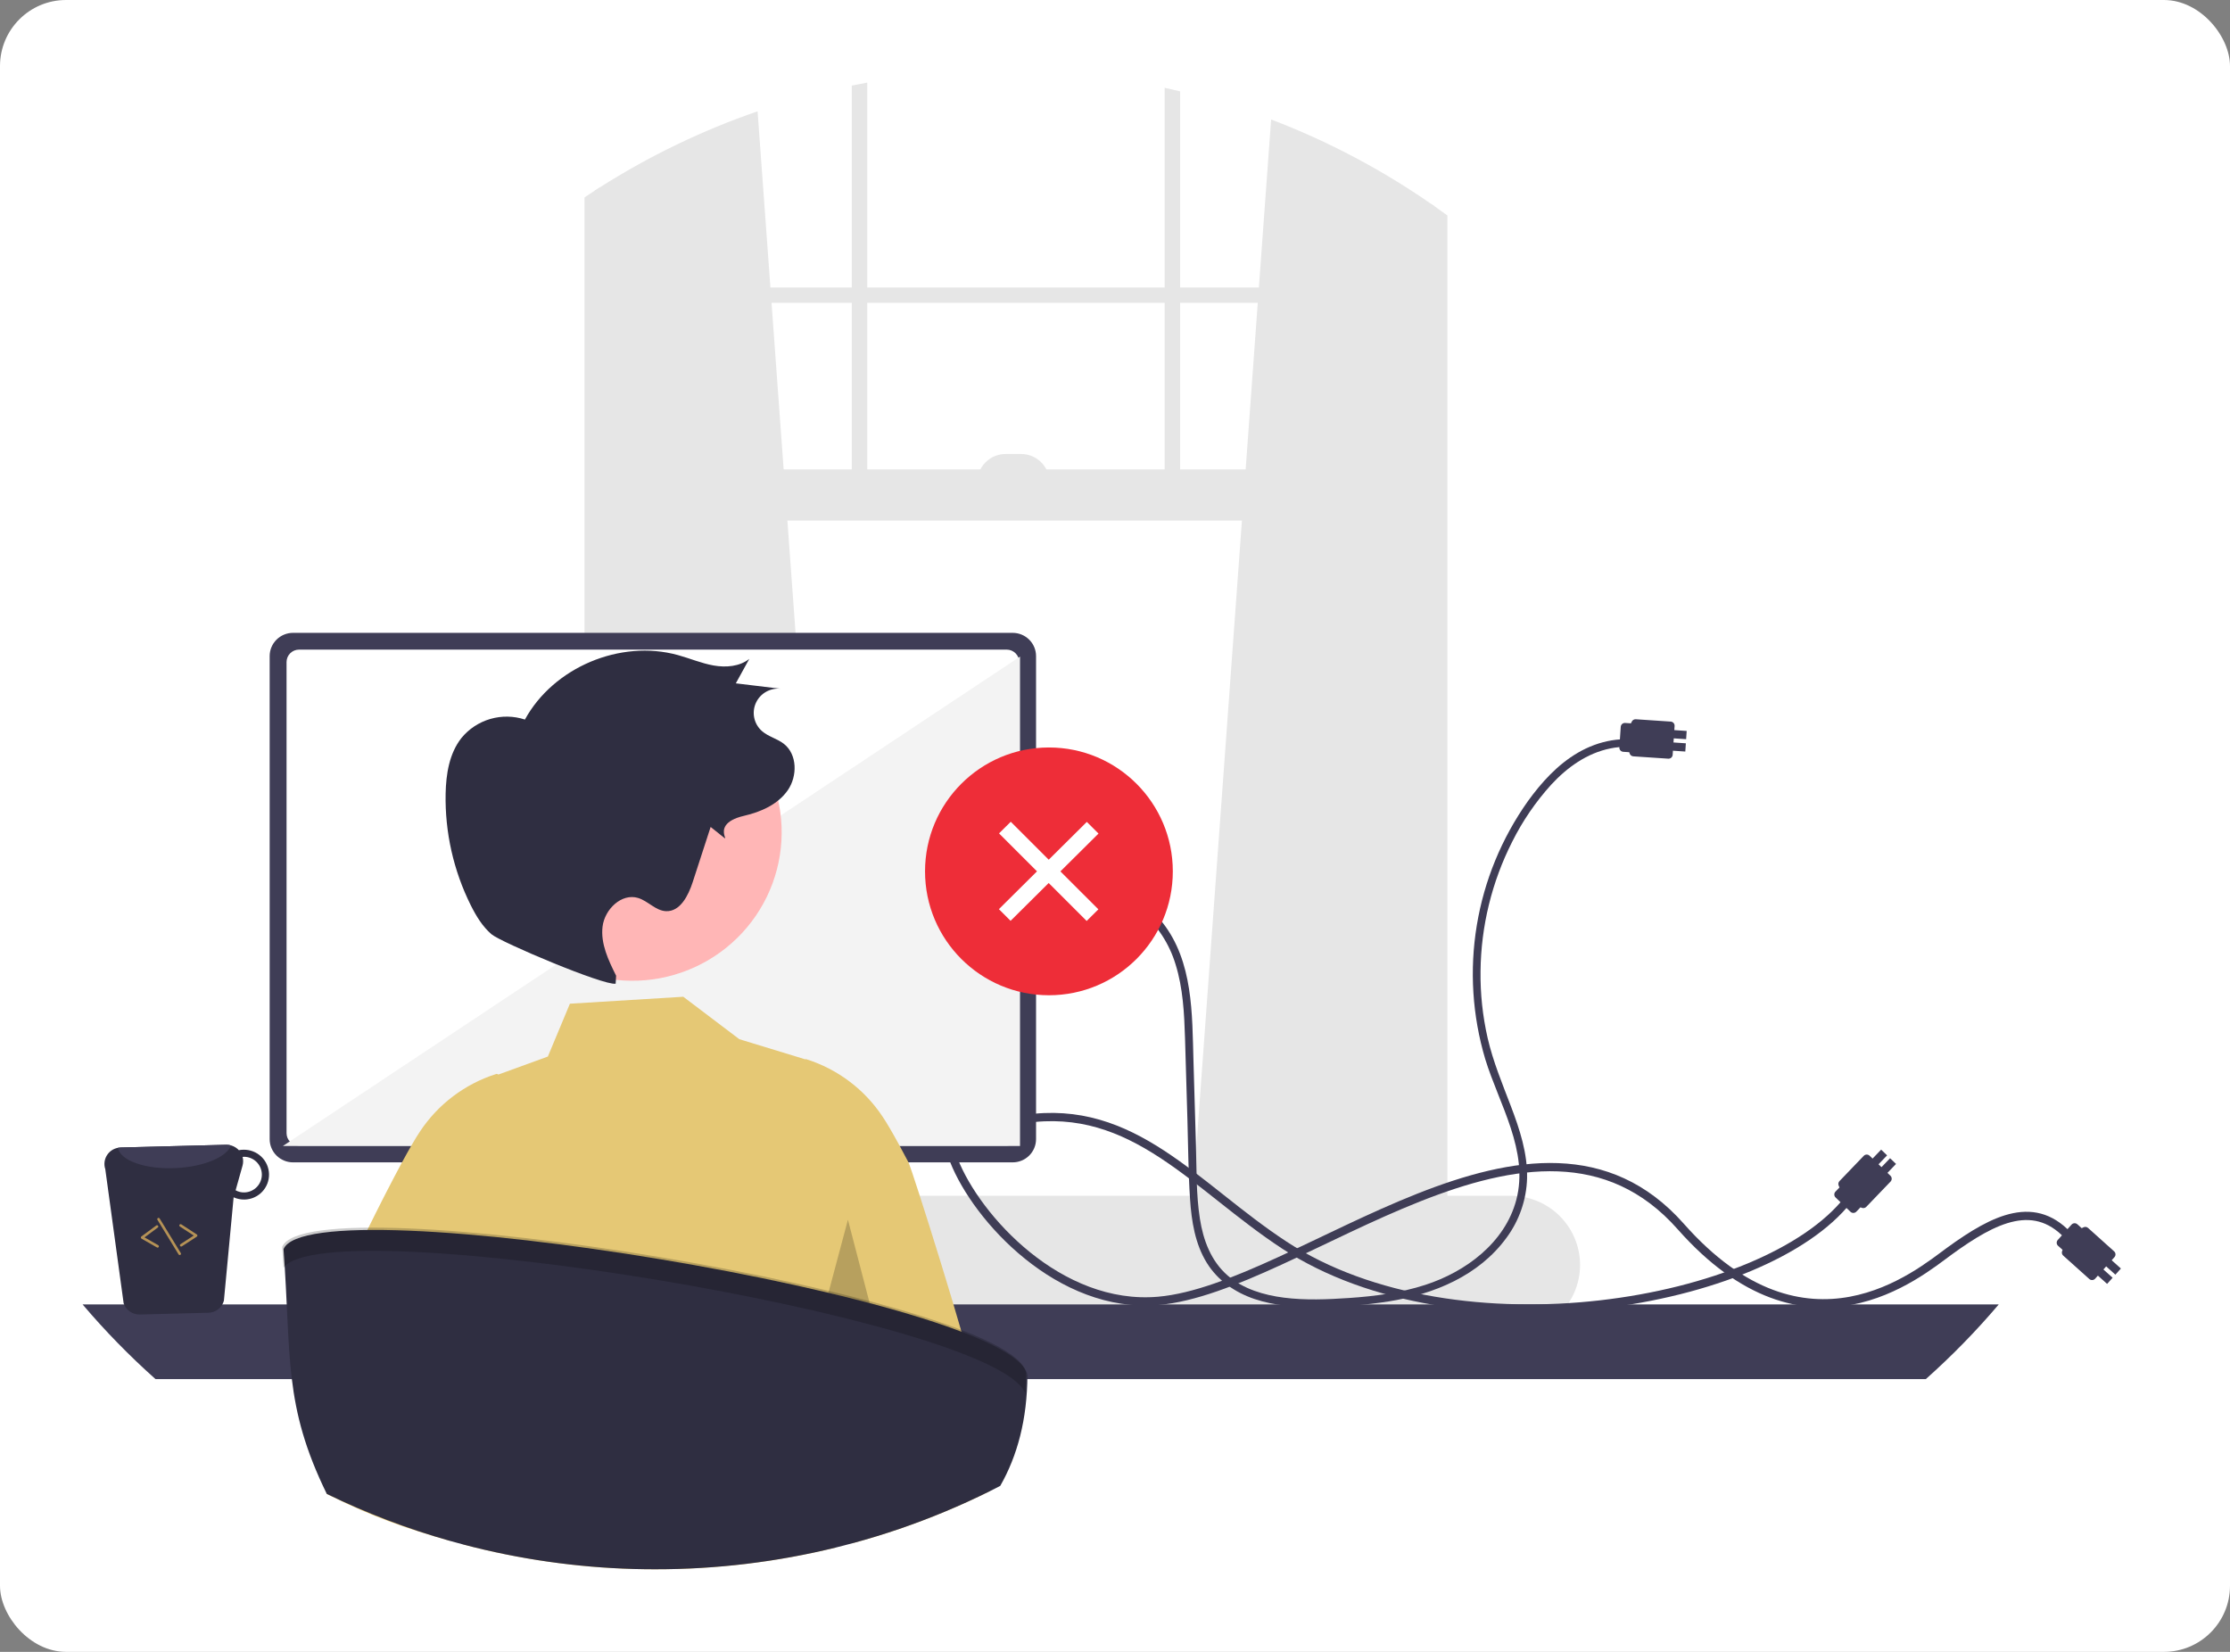 <svg width="540" height="400" viewBox="0 0 540 400" fill="none" xmlns="http://www.w3.org/2000/svg">
<rect x="0" y="0" width="540" height="400" fill="#808080" stroke="none"/>
<g clip-path="url(#clip0_25566_8958)">
<rect y="-7" width="553" height="407" fill="white"/>
<path d="M288.74 290.986L346.751 296.108L347.372 296.165V49.943C347.165 49.799 346.958 49.655 346.751 49.511C334.661 41.1 321.582 34.189 307.807 28.934L304.842 69.602L304.572 73.325L301.639 113.656L300.735 126.063L288.846 289.549L288.74 290.986Z" fill="#E6E6E6"/>
<path d="M145.279 45.357C144.865 45.619 144.45 45.882 144.036 46.157V296.164L145.279 296.052L202.662 290.986L202.555 289.549L190.667 126.063L189.762 113.656L186.83 73.325L186.559 69.602L183.451 26.953C170.045 31.576 157.232 37.753 145.279 45.357Z" fill="#E6E6E6"/>
<path d="M144.036 46.156C143.2 46.693 142.365 47.243 141.542 47.799V299.575C141.542 305.866 145.292 311.138 150.303 312.481C151.122 312.702 151.967 312.813 152.815 312.812H339.214C340.061 312.814 340.903 312.702 341.72 312.481C343.583 311.967 345.271 310.961 346.606 309.57C349.152 306.864 350.543 303.281 350.487 299.575V52.178C349.458 51.422 348.421 50.673 347.372 49.942C347.165 49.798 346.958 49.654 346.751 49.511V299.575C346.752 300.385 346.655 301.193 346.462 301.98C345.576 305.697 342.656 308.421 339.214 308.421H152.815C148.658 308.421 145.279 304.454 145.279 299.575V45.356C144.865 45.619 144.45 45.881 144.036 46.156Z" fill="#E6E6E6"/>
<path d="M348.619 69.605H143.409V73.327H348.619V69.605Z" fill="#E6E6E6"/>
<path d="M285.769 22.118C284.526 21.812 283.282 21.524 282.026 21.256V122.34H285.769V22.118Z" fill="#E6E6E6"/>
<path d="M210.004 20C208.754 20.231 207.504 20.468 206.261 20.725V122.34H210.004V20Z" fill="#E6E6E6"/>
<path d="M103.176 306.297C103.175 308.433 103.587 310.55 104.388 312.532C104.696 313.3 105.063 314.044 105.487 314.756C106.034 315.684 106.67 316.559 107.384 317.367C108.962 319.156 110.905 320.588 113.084 321.57C115.263 322.551 117.628 323.059 120.02 323.058H365.774C370.241 323.058 374.525 321.293 377.684 318.151C380.843 315.009 382.617 310.747 382.617 306.303C382.617 301.86 380.843 297.598 377.684 294.456C374.525 291.314 370.241 289.549 365.774 289.549H120.02C115.555 289.553 111.274 291.319 108.117 294.459C104.959 297.599 103.182 301.856 103.176 306.297Z" fill="#E6E6E6"/>
<path d="M143.409 126.064L347.371 126.064V113.656L143.409 113.656V126.064Z" fill="#E6E6E6"/>
<path d="M254.123 116.758H236.658C236.658 115.862 236.835 114.974 237.18 114.146C237.525 113.318 238.03 112.566 238.668 111.932C239.305 111.298 240.061 110.795 240.893 110.452C241.726 110.11 242.618 109.933 243.519 109.933H247.262C249.081 109.933 250.826 110.652 252.113 111.932C253.4 113.212 254.123 114.948 254.123 116.758H254.123Z" fill="#E6E6E6"/>
<path d="M20 315.867C25.456 322.298 31.357 328.341 37.66 333.952H466.34C472.643 328.341 478.544 322.298 484 315.867H20Z" fill="#3F3D56"/>
<path d="M136.286 255.39V319.46H181.41V255.39C181.41 254.929 181.263 254.48 180.988 254.109C180.713 253.738 180.326 253.465 179.884 253.329C179.675 253.26 179.456 253.226 179.237 253.229H138.465C138.179 253.228 137.896 253.284 137.632 253.392C137.368 253.5 137.127 253.659 136.925 253.86C136.723 254.061 136.562 254.299 136.452 254.562C136.343 254.824 136.286 255.106 136.286 255.39ZM153.896 277.405C153.907 276.142 154.42 274.934 155.322 274.045C156.224 273.156 157.443 272.658 158.713 272.658C159.983 272.658 161.201 273.156 162.103 274.045C163.005 274.934 163.518 276.142 163.53 277.405V284.839C163.523 286.105 163.013 287.318 162.11 288.211C161.207 289.104 159.986 289.606 158.713 289.606C157.439 289.606 156.218 289.104 155.315 288.211C154.413 287.318 153.902 286.105 153.896 284.839V277.405Z" fill="#2F2E41"/>
<path d="M136.148 317.41V323.589C136.149 323.909 136.276 324.215 136.503 324.442C136.73 324.669 137.038 324.798 137.36 324.8H180.336C180.658 324.799 180.966 324.67 181.193 324.443C181.42 324.216 181.548 323.909 181.548 323.589V317.41H136.148Z" fill="#3F3D56"/>
<path d="M65.3 158.86V275.843C65.301 277.334 65.897 278.763 66.957 279.817C68.016 280.871 69.453 281.464 70.952 281.465H245.23C246.729 281.464 248.166 280.871 249.225 279.817C250.285 278.763 250.881 277.334 250.882 275.843V158.86C250.879 157.371 250.282 155.943 249.222 154.891C248.163 153.838 246.727 153.246 245.23 153.244H70.952C69.454 153.246 68.019 153.838 66.96 154.891C65.9 155.943 65.303 157.371 65.3 158.86Z" fill="#3F3D56"/>
<path d="M69.388 160.316V274.4C69.39 275.196 69.708 275.96 70.275 276.523C70.841 277.086 71.608 277.403 72.409 277.405H243.779C244.58 277.403 245.347 277.086 245.914 276.523C246.48 275.96 246.799 275.196 246.8 274.4V160.316C246.8 159.518 246.482 158.753 245.915 158.189C245.349 157.624 244.581 157.306 243.779 157.305H72.409C71.607 157.306 70.839 157.624 70.273 158.189C69.706 158.753 69.388 159.518 69.388 160.316Z" fill="white"/>
<path d="M68.5 277.5L247 159V277.5H68.5Z" fill="#F3F3F3"/>
<path d="M104.332 326.256C104.506 326.474 104.728 326.649 104.98 326.769C105.232 326.889 105.509 326.951 105.789 326.949H207.743C208.022 326.949 208.297 326.887 208.549 326.767C208.8 326.648 209.022 326.474 209.198 326.259C209.373 326.043 209.498 325.792 209.564 325.522C209.629 325.253 209.634 324.972 209.577 324.7L207.994 317.223C207.928 316.918 207.787 316.634 207.583 316.397C207.379 316.16 207.119 315.978 206.826 315.867C206.614 315.784 206.388 315.742 206.16 315.742H107.365C107.137 315.742 106.911 315.784 106.699 315.867C106.406 315.978 106.146 316.16 105.942 316.397C105.738 316.634 105.597 316.918 105.531 317.223L103.949 324.7C103.892 324.972 103.897 325.252 103.964 325.521C104.03 325.79 104.156 326.041 104.332 326.256Z" fill="#2F2E41"/>
<path d="M202.602 318.964H205.129C205.299 318.964 205.436 318.827 205.436 318.659V317.395C205.436 317.226 205.299 317.09 205.129 317.09H202.602C202.433 317.09 202.296 317.226 202.296 317.395V318.659C202.296 318.827 202.433 318.964 202.602 318.964Z" fill="#3F3D56"/>
<path d="M196.322 318.964H198.849C199.018 318.964 199.156 318.827 199.156 318.659V317.395C199.156 317.226 199.018 317.09 198.849 317.09H196.322C196.153 317.09 196.016 317.226 196.016 317.395V318.659C196.016 318.827 196.153 318.964 196.322 318.964Z" fill="#3F3D56"/>
<path d="M190.042 318.964H192.569C192.738 318.964 192.875 318.827 192.875 318.659V317.395C192.875 317.226 192.738 317.09 192.569 317.09H190.042C189.873 317.09 189.735 317.226 189.735 317.395V318.659C189.735 318.827 189.873 318.964 190.042 318.964Z" fill="#3F3D56"/>
<path d="M183.762 318.964H186.289C186.458 318.964 186.595 318.827 186.595 318.659V317.395C186.595 317.226 186.458 317.09 186.289 317.09H183.762C183.592 317.09 183.455 317.226 183.455 317.395V318.659C183.455 318.827 183.592 318.964 183.762 318.964Z" fill="#3F3D56"/>
<path d="M177.481 318.964H180.008C180.178 318.964 180.315 318.827 180.315 318.659V317.395C180.315 317.226 180.178 317.09 180.008 317.09H177.481C177.312 317.09 177.175 317.226 177.175 317.395V318.659C177.175 318.827 177.312 318.964 177.481 318.964Z" fill="#3F3D56"/>
<path d="M171.201 318.964H173.728C173.897 318.964 174.035 318.827 174.035 318.659V317.395C174.035 317.226 173.897 317.09 173.728 317.09H171.201C171.032 317.09 170.895 317.226 170.895 317.395V318.659C170.895 318.827 171.032 318.964 171.201 318.964Z" fill="#3F3D56"/>
<path d="M164.921 318.964H167.448C167.617 318.964 167.754 318.827 167.754 318.659V317.395C167.754 317.226 167.617 317.09 167.448 317.09H164.921C164.752 317.09 164.614 317.226 164.614 317.395V318.659C164.614 318.827 164.752 318.964 164.921 318.964Z" fill="#3F3D56"/>
<path d="M158.641 318.964H161.168C161.337 318.964 161.474 318.827 161.474 318.659V317.395C161.474 317.226 161.337 317.09 161.168 317.09H158.641C158.471 317.09 158.334 317.226 158.334 317.395V318.659C158.334 318.827 158.471 318.964 158.641 318.964Z" fill="#3F3D56"/>
<path d="M152.36 318.964H154.887C155.057 318.964 155.194 318.827 155.194 318.659V317.395C155.194 317.226 155.057 317.09 154.887 317.09H152.36C152.191 317.09 152.054 317.226 152.054 317.395V318.659C152.054 318.827 152.191 318.964 152.36 318.964Z" fill="#3F3D56"/>
<path d="M146.08 318.964H148.607C148.776 318.964 148.914 318.827 148.914 318.659V317.395C148.914 317.226 148.776 317.09 148.607 317.09H146.08C145.911 317.09 145.773 317.226 145.773 317.395V318.659C145.773 318.827 145.911 318.964 146.08 318.964Z" fill="#3F3D56"/>
<path d="M139.8 318.964H142.327C142.496 318.964 142.633 318.827 142.633 318.659V317.395C142.633 317.226 142.496 317.09 142.327 317.09H139.8C139.63 317.09 139.493 317.226 139.493 317.395V318.659C139.493 318.827 139.63 318.964 139.8 318.964Z" fill="#3F3D56"/>
<path d="M133.519 318.964H136.046C136.216 318.964 136.353 318.827 136.353 318.659V317.395C136.353 317.226 136.216 317.09 136.046 317.09H133.519C133.35 317.09 133.213 317.226 133.213 317.395V318.659C133.213 318.827 133.35 318.964 133.519 318.964Z" fill="#3F3D56"/>
<path d="M127.239 318.964H129.766C129.935 318.964 130.073 318.827 130.073 318.659V317.395C130.073 317.226 129.935 317.09 129.766 317.09H127.239C127.07 317.09 126.932 317.226 126.932 317.395V318.659C126.932 318.827 127.07 318.964 127.239 318.964Z" fill="#3F3D56"/>
<path d="M120.959 318.964H123.486C123.655 318.964 123.792 318.827 123.792 318.659V317.395C123.792 317.226 123.655 317.09 123.486 317.09H120.959C120.789 317.09 120.652 317.226 120.652 317.395V318.659C120.652 318.827 120.789 318.964 120.959 318.964Z" fill="#3F3D56"/>
<path d="M114.679 318.964H117.205C117.375 318.964 117.512 318.827 117.512 318.659V317.395C117.512 317.226 117.375 317.09 117.205 317.09H114.679C114.509 317.09 114.372 317.226 114.372 317.395V318.659C114.372 318.827 114.509 318.964 114.679 318.964Z" fill="#3F3D56"/>
<path d="M108.398 318.964H110.925C111.095 318.964 111.232 318.827 111.232 318.659V317.395C111.232 317.226 111.095 317.09 110.925 317.09H108.398C108.229 317.09 108.092 317.226 108.092 317.395V318.659C108.092 318.827 108.229 318.964 108.398 318.964Z" fill="#3F3D56"/>
<path d="M202.677 322.087H205.204C205.373 322.087 205.51 321.95 205.51 321.782V320.518C205.51 320.349 205.373 320.213 205.204 320.213H202.677C202.507 320.213 202.37 320.349 202.37 320.518V321.782C202.37 321.95 202.507 322.087 202.677 322.087Z" fill="#3F3D56"/>
<path d="M196.396 322.087H198.923C199.093 322.087 199.23 321.95 199.23 321.782V320.518C199.23 320.349 199.093 320.213 198.923 320.213H196.396C196.227 320.213 196.09 320.349 196.09 320.518V321.782C196.09 321.95 196.227 322.087 196.396 322.087Z" fill="#3F3D56"/>
<path d="M190.116 322.087H192.643C192.812 322.087 192.95 321.95 192.95 321.782V320.518C192.95 320.349 192.812 320.213 192.643 320.213H190.116C189.947 320.213 189.81 320.349 189.81 320.518V321.782C189.81 321.95 189.947 322.087 190.116 322.087Z" fill="#3F3D56"/>
<path d="M183.836 322.087H186.363C186.532 322.087 186.669 321.95 186.669 321.782V320.518C186.669 320.349 186.532 320.213 186.363 320.213H183.836C183.667 320.213 183.529 320.349 183.529 320.518V321.782C183.529 321.95 183.667 322.087 183.836 322.087Z" fill="#3F3D56"/>
<path d="M177.556 322.087H180.083C180.252 322.087 180.389 321.95 180.389 321.782V320.518C180.389 320.349 180.252 320.213 180.083 320.213H177.556C177.386 320.213 177.249 320.349 177.249 320.518V321.782C177.249 321.95 177.386 322.087 177.556 322.087Z" fill="#3F3D56"/>
<path d="M171.275 322.087H173.802C173.972 322.087 174.109 321.95 174.109 321.782V320.518C174.109 320.349 173.972 320.213 173.802 320.213H171.275C171.106 320.213 170.969 320.349 170.969 320.518V321.782C170.969 321.95 171.106 322.087 171.275 322.087Z" fill="#3F3D56"/>
<path d="M164.995 322.087H167.522C167.691 322.087 167.829 321.95 167.829 321.782V320.518C167.829 320.349 167.691 320.213 167.522 320.213H164.995C164.826 320.213 164.688 320.349 164.688 320.518V321.782C164.688 321.95 164.826 322.087 164.995 322.087Z" fill="#3F3D56"/>
<path d="M158.715 322.087H161.242C161.411 322.087 161.548 321.95 161.548 321.782V320.518C161.548 320.349 161.411 320.213 161.242 320.213H158.715C158.545 320.213 158.408 320.349 158.408 320.518V321.782C158.408 321.95 158.545 322.087 158.715 322.087Z" fill="#3F3D56"/>
<path d="M152.434 322.087H154.961C155.131 322.087 155.268 321.95 155.268 321.782V320.518C155.268 320.349 155.131 320.213 154.961 320.213H152.434C152.265 320.213 152.128 320.349 152.128 320.518V321.782C152.128 321.95 152.265 322.087 152.434 322.087Z" fill="#3F3D56"/>
<path d="M146.154 322.087H148.681C148.85 322.087 148.988 321.95 148.988 321.782V320.518C148.988 320.349 148.85 320.213 148.681 320.213H146.154C145.985 320.213 145.848 320.349 145.848 320.518V321.782C145.848 321.95 145.985 322.087 146.154 322.087Z" fill="#3F3D56"/>
<path d="M139.874 322.087H142.401C142.57 322.087 142.707 321.95 142.707 321.782V320.518C142.707 320.349 142.57 320.213 142.401 320.213H139.874C139.705 320.213 139.567 320.349 139.567 320.518V321.782C139.567 321.95 139.705 322.087 139.874 322.087Z" fill="#3F3D56"/>
<path d="M133.594 322.087H136.121C136.29 322.087 136.427 321.95 136.427 321.782V320.518C136.427 320.349 136.29 320.213 136.121 320.213H133.594C133.424 320.213 133.287 320.349 133.287 320.518V321.782C133.287 321.95 133.424 322.087 133.594 322.087Z" fill="#3F3D56"/>
<path d="M127.313 322.087H129.84C130.01 322.087 130.147 321.95 130.147 321.782V320.518C130.147 320.349 130.01 320.213 129.84 320.213H127.313C127.144 320.213 127.007 320.349 127.007 320.518V321.782C127.007 321.95 127.144 322.087 127.313 322.087Z" fill="#3F3D56"/>
<path d="M121.033 322.087H123.56C123.729 322.087 123.867 321.95 123.867 321.782V320.518C123.867 320.349 123.729 320.213 123.56 320.213H121.033C120.864 320.213 120.726 320.349 120.726 320.518V321.782C120.726 321.95 120.864 322.087 121.033 322.087Z" fill="#3F3D56"/>
<path d="M114.753 322.087H117.28C117.449 322.087 117.586 321.95 117.586 321.782V320.518C117.586 320.349 117.449 320.213 117.28 320.213H114.753C114.583 320.213 114.446 320.349 114.446 320.518V321.782C114.446 321.95 114.583 322.087 114.753 322.087Z" fill="#3F3D56"/>
<path d="M108.472 322.087H110.999C111.169 322.087 111.306 321.95 111.306 321.782V320.518C111.306 320.349 111.169 320.213 110.999 320.213H108.472C108.303 320.213 108.166 320.349 108.166 320.518V321.782C108.166 321.95 108.303 322.087 108.472 322.087Z" fill="#3F3D56"/>
<path d="M150.55 325.835H175.058C175.228 325.835 175.365 325.698 175.365 325.53V324.266C175.365 324.097 175.228 323.961 175.058 323.961H150.55C150.381 323.961 150.244 324.097 150.244 324.266V325.53C150.244 325.698 150.381 325.835 150.55 325.835Z" fill="#3F3D56"/>
<path d="M128.625 187.761H125.33C124.332 187.761 123.522 188.566 123.522 189.56C123.522 190.553 124.332 191.359 125.33 191.359H128.625C129.624 191.359 130.434 190.553 130.434 189.56C130.434 188.566 129.624 187.761 128.625 187.761Z" fill="#E6E6E6"/>
<path d="M139.302 187.761H136.007C135.008 187.761 134.198 188.566 134.198 189.56C134.198 190.553 135.008 191.359 136.007 191.359H139.302C140.3 191.359 141.11 190.553 141.11 189.56C141.11 188.566 140.3 187.761 139.302 187.761Z" fill="#E6E6E6"/>
<path d="M168.618 187.461H148.14C147.142 187.461 146.332 188.266 146.332 189.26C146.332 190.254 147.142 191.059 148.14 191.059H168.618C169.617 191.059 170.427 190.254 170.427 189.26C170.427 188.266 169.617 187.461 168.618 187.461Z" fill="#E6E6E6"/>
<path d="M138.674 195.882H135.379C134.38 195.882 133.57 196.687 133.57 197.681C133.57 198.675 134.38 199.48 135.379 199.48H138.674C139.672 199.48 140.482 198.675 140.482 197.681C140.482 196.687 139.672 195.882 138.674 195.882Z" fill="#E6E6E6"/>
<path d="M149.35 195.882H146.055C145.056 195.882 144.247 196.687 144.247 197.681C144.247 198.675 145.056 199.48 146.055 199.48H149.35C150.349 199.48 151.159 198.675 151.159 197.681C151.159 196.687 150.349 195.882 149.35 195.882Z" fill="#E6E6E6"/>
<path d="M178.666 195.582H158.189C157.19 195.582 156.38 196.388 156.38 197.381C156.38 198.375 157.19 199.18 158.189 199.18H178.666C179.665 199.18 180.475 198.375 180.475 197.381C180.475 196.388 179.665 195.582 178.666 195.582Z" fill="#E6E6E6"/>
<path d="M148.722 204.003H145.427C144.428 204.003 143.619 204.808 143.619 205.802C143.619 206.796 144.428 207.601 145.427 207.601H148.722C149.721 207.601 150.531 206.796 150.531 205.802C150.531 204.808 149.721 204.003 148.722 204.003Z" fill="#E6E6E6"/>
<path d="M159.398 204.003H156.104C155.105 204.003 154.295 204.808 154.295 205.802C154.295 206.796 155.105 207.601 156.104 207.601H159.398C160.397 207.601 161.207 206.796 161.207 205.802C161.207 204.808 160.397 204.003 159.398 204.003Z" fill="#E6E6E6"/>
<path d="M138.472 203.703H117.995C116.996 203.703 116.186 204.509 116.186 205.502C116.186 206.496 116.996 207.301 117.995 207.301H138.472C139.471 207.301 140.281 206.496 140.281 205.502C140.281 204.509 139.471 203.703 138.472 203.703Z" fill="#E6E6E6"/>
<path d="M121.089 212.124H117.794C116.795 212.124 115.985 212.93 115.985 213.923C115.985 214.917 116.795 215.722 117.794 215.722H121.089C122.088 215.722 122.897 214.917 122.897 213.923C122.897 212.93 122.088 212.124 121.089 212.124Z" fill="#E6E6E6"/>
<path d="M158.77 212.124H155.476C154.477 212.124 153.667 212.93 153.667 213.923C153.667 214.917 154.477 215.722 155.476 215.722H158.77C159.769 215.722 160.579 214.917 160.579 213.923C160.579 212.93 159.769 212.124 158.77 212.124Z" fill="#E6E6E6"/>
<path d="M169.447 212.124H166.152C165.153 212.124 164.344 212.93 164.344 213.923C164.344 214.917 165.153 215.722 166.152 215.722H169.447C170.446 215.722 171.256 214.917 171.256 213.923C171.256 212.93 170.446 212.124 169.447 212.124Z" fill="#E6E6E6"/>
<path d="M148.521 211.824H128.044C127.045 211.824 126.235 212.63 126.235 213.623C126.235 214.617 127.045 215.422 128.044 215.422H148.521C149.52 215.422 150.33 214.617 150.33 213.623C150.33 212.63 149.52 211.824 148.521 211.824Z" fill="#E6E6E6"/>
<path d="M168.618 244.718H148.14C147.142 244.718 146.332 245.523 146.332 246.517C146.332 247.511 147.142 248.316 148.14 248.316H168.618C169.617 248.316 170.427 247.511 170.427 246.517C170.427 245.523 169.617 244.718 168.618 244.718Z" fill="#E6E6E6"/>
<path d="M90.943 244.495H87.649C86.65 244.495 85.84 245.301 85.84 246.294C85.84 247.288 86.65 248.093 87.649 248.093H90.943C91.942 248.093 92.752 247.288 92.752 246.294C92.752 245.301 91.942 244.495 90.943 244.495Z" fill="white"/>
<path d="M148.722 228.176H145.427C144.428 228.176 143.619 228.981 143.619 229.975C143.619 230.969 144.428 231.774 145.427 231.774H148.722C149.721 231.774 150.531 230.969 150.531 229.975C150.531 228.981 149.721 228.176 148.722 228.176Z" fill="#E6E6E6"/>
<path d="M159.398 228.176H156.104C155.105 228.176 154.295 228.981 154.295 229.975C154.295 230.969 155.105 231.774 156.104 231.774H159.398C160.397 231.774 161.207 230.969 161.207 229.975C161.207 228.981 160.397 228.176 159.398 228.176Z" fill="#E6E6E6"/>
<path d="M158.77 220.055H155.476C154.477 220.055 153.667 220.86 153.667 221.854C153.667 222.847 154.477 223.653 155.476 223.653H158.77C159.769 223.653 160.579 222.847 160.579 221.854C160.579 220.86 159.769 220.055 158.77 220.055Z" fill="#E6E6E6"/>
<path d="M169.447 220.055H166.152C165.153 220.055 164.344 220.86 164.344 221.854C164.344 222.847 165.153 223.653 166.152 223.653H169.447C170.446 223.653 171.256 222.847 171.256 221.854C171.256 220.86 170.446 220.055 169.447 220.055Z" fill="#E6E6E6"/>
<path d="M148.521 220.354H128.044C127.045 220.354 126.235 221.16 126.235 222.154C126.235 223.147 127.045 223.953 128.044 223.953H148.521C149.52 223.953 150.33 223.147 150.33 222.154C150.33 221.16 149.52 220.354 148.521 220.354Z" fill="#E6E6E6"/>
<path d="M79.097 361.74C79.481 361.934 79.87 362.127 80.253 362.315C90.176 367.25 98.114 370.055 108.973 373.128C109.89 362.946 110.775 345.048 111.636 333.953C111.862 331.073 112.088 328.656 112.308 326.95C112.363 326.043 112.549 325.149 112.86 324.295L112.823 326.95L112.728 333.953L112.182 374.003C125.689 377.558 139.565 379.547 153.531 379.932C154.26 379.95 154.976 379.963 155.667 379.975C155.912 379.982 156.15 379.988 156.389 379.988C157.174 379.994 157.953 380 158.738 380C173.456 380.011 188.121 378.243 202.411 374.734C202.103 364.657 201.795 346.959 201.5 333.953C201.437 331.41 201.381 329.043 201.318 326.95C201.199 322.477 201.073 319.254 200.954 318.173C201.06 318.364 201.142 318.568 201.199 318.779C201.78 321.473 202.177 324.203 202.386 326.95C202.605 329.043 202.825 331.41 203.045 333.953C204.213 347.465 205.432 365.838 206.688 373.628C214.164 371.598 221.5 369.088 228.65 366.113C232.418 364.551 236.119 362.867 239.753 361.059C239.063 356.561 238.34 351.52 237.599 346.291C237.021 342.237 236.425 338.07 235.816 333.953C234.874 327.594 220.875 283.152 219.989 281.465C219.229 280.022 218.507 278.66 217.823 277.405C216.165 274.356 214.758 271.926 213.715 270.389C209.357 263.813 202.868 258.917 195.327 256.514L195.138 256.464L195.006 256.521L182.163 252.597L180.285 252.023L179.023 251.635L174.577 248.268L172.159 246.438L169.892 244.72L165.458 241.365L138.007 243.046L132.662 255.846L120.692 260.2L120.485 260.106L120.302 260.031L120.114 260.081C112.574 262.486 106.086 267.382 101.725 273.956C101.135 274.837 100.419 275.999 99.609 277.405C98.918 278.598 98.164 279.96 97.348 281.465C96.186 283.608 94.918 286.026 93.573 288.643C93.278 289.218 92.977 289.805 92.675 290.398C92.117 291.498 91.549 292.62 90.974 293.766C89.636 296.421 88.254 299.194 86.873 302.012C85.673 304.454 84.461 309.477 83.268 315.868C82.282 321.178 81.302 327.437 80.353 333.953C79.11 342.399 80.435 352.513 79.311 360.284C79.242 360.778 79.166 361.259 79.097 361.74Z" fill="#E5C875"/>
<path opacity="0.2" d="M210.663 315.84L205.327 295.354L200.615 313.031L210.663 315.84Z" fill="black"/>
<path d="M68.66 302.493C70.569 328.656 68.591 340.175 79.129 361.746C88.717 366.415 98.705 370.224 108.973 373.129C110.04 373.428 111.11 373.72 112.182 374.003C125.689 377.558 139.565 379.547 153.531 379.932C154.26 379.95 154.976 379.963 155.667 379.975C155.912 379.982 156.15 379.988 156.389 379.988C157.174 379.994 157.953 380 158.738 380C173.456 380.011 188.121 378.243 202.411 374.734C203.843 374.384 205.268 374.016 206.688 373.628C214.164 371.598 221.5 369.088 228.65 366.113C232.418 364.551 236.119 362.867 239.753 361.059C240.576 360.647 241.399 360.235 242.209 359.81C246.373 352.526 248.741 343.667 248.791 333.022C245.908 314.681 75.028 286.675 68.66 302.493Z" fill="#2F2E41"/>
<path opacity="0.2" d="M68.665 306.973C68.567 305.354 68.458 303.681 68.331 301.938C74.699 286.121 245.579 314.126 248.462 332.468C248.454 334.149 248.382 335.781 248.26 337.374C241.279 319.272 78.941 292.654 68.665 306.973Z" fill="black"/>
<path d="M29.941 315.603C30.218 316.404 30.743 317.098 31.441 317.584C32.138 318.07 32.973 318.323 33.824 318.308L50.462 317.882C51.32 317.866 52.149 317.573 52.827 317.049C53.504 316.525 53.992 315.796 54.218 314.973L56.573 289.93C57.408 290.307 58.317 290.493 59.234 290.474C60.842 290.433 62.368 289.759 63.476 288.599C64.584 287.439 65.184 285.889 65.144 284.289C65.103 282.69 64.426 281.172 63.261 280.069C62.096 278.966 60.538 278.368 58.93 278.407C58.563 278.406 58.198 278.444 57.839 278.52C57.45 278.101 56.976 277.767 56.449 277.541C55.921 277.314 55.352 277.201 54.778 277.206L29.186 277.864C28.973 277.871 28.762 277.897 28.554 277.942C27.993 278.046 27.461 278.268 26.993 278.594C26.526 278.92 26.134 279.342 25.844 279.831C25.554 280.32 25.372 280.865 25.312 281.43C25.252 281.995 25.314 282.566 25.494 283.105L29.941 315.603ZM57.055 288.23L58.731 282.262C58.921 281.573 58.926 280.846 58.744 280.154C58.825 280.154 58.897 280.116 58.978 280.116C60.127 280.092 61.238 280.522 62.068 281.312C62.898 282.103 63.38 283.188 63.406 284.331C63.433 285.473 63.004 286.58 62.212 287.408C61.419 288.236 60.33 288.717 59.181 288.747C58.438 288.77 57.703 288.591 57.055 288.23Z" fill="#2F2E41"/>
<path d="M28.554 277.941C29.1 281.042 35.23 283.223 42.601 282.844C49.379 282.533 54.921 280.165 55.937 277.36C55.561 277.249 55.17 277.197 54.778 277.206L29.186 277.863C28.973 277.871 28.762 277.897 28.554 277.941Z" fill="#3F3D56"/>
<path d="M43.952 301.842C43.985 301.833 44.017 301.819 44.047 301.8L47.66 299.448C47.703 299.419 47.739 299.381 47.764 299.335C47.789 299.29 47.802 299.238 47.802 299.187C47.802 299.135 47.789 299.084 47.764 299.038C47.739 298.992 47.703 298.954 47.66 298.925L43.904 296.479C43.87 296.456 43.831 296.44 43.791 296.432C43.75 296.425 43.708 296.425 43.668 296.433C43.627 296.441 43.589 296.458 43.555 296.481C43.521 296.504 43.491 296.533 43.469 296.568C43.446 296.602 43.431 296.641 43.423 296.681C43.415 296.721 43.416 296.763 43.424 296.803C43.433 296.843 43.449 296.882 43.472 296.915C43.496 296.949 43.526 296.978 43.56 297.001L46.914 299.186L43.703 301.278C43.641 301.318 43.595 301.379 43.574 301.45C43.553 301.521 43.557 301.597 43.587 301.664C43.617 301.732 43.67 301.787 43.737 301.82C43.803 301.852 43.88 301.86 43.952 301.842H43.952Z" fill="#B59256"/>
<path d="M38.245 302.104C38.306 302.088 38.36 302.055 38.402 302.009C38.444 301.963 38.471 301.905 38.479 301.843C38.487 301.782 38.477 301.719 38.45 301.663C38.422 301.607 38.378 301.561 38.324 301.53L34.994 299.631L38.213 297.252C38.246 297.228 38.274 297.197 38.295 297.162C38.316 297.127 38.33 297.088 38.336 297.047C38.342 297.007 38.34 296.965 38.33 296.925C38.32 296.886 38.302 296.848 38.277 296.815C38.253 296.783 38.222 296.755 38.187 296.734C38.151 296.713 38.112 296.699 38.071 296.693C38.031 296.687 37.989 296.689 37.949 296.699C37.909 296.709 37.871 296.727 37.838 296.751L34.234 299.414C34.193 299.445 34.159 299.486 34.137 299.533C34.115 299.58 34.105 299.631 34.108 299.683C34.111 299.735 34.127 299.785 34.154 299.829C34.182 299.873 34.22 299.91 34.265 299.935L38.012 302.072C38.082 302.112 38.166 302.123 38.245 302.104Z" fill="#B59256"/>
<path d="M43.592 303.903C43.623 303.895 43.652 303.883 43.678 303.866C43.714 303.845 43.744 303.817 43.769 303.784C43.793 303.751 43.811 303.713 43.82 303.673C43.83 303.634 43.832 303.592 43.826 303.552C43.819 303.511 43.805 303.472 43.784 303.437L38.662 295.061C38.618 294.99 38.548 294.94 38.468 294.921C38.387 294.901 38.302 294.915 38.231 294.958C38.16 295.001 38.109 295.07 38.089 295.15C38.069 295.23 38.082 295.315 38.125 295.386L43.247 303.762C43.282 303.819 43.334 303.864 43.397 303.889C43.459 303.914 43.527 303.919 43.592 303.903Z" fill="#B59256"/>
<path d="M250.162 214.54C259.312 212.013 269.504 214.721 276.576 220.924C280.391 224.294 283.191 228.652 284.664 233.511C286.469 239.295 286.768 245.396 286.957 251.409C287.166 258.057 287.347 264.706 287.542 271.354C287.728 277.693 287.75 284.062 288.175 290.39C288.532 295.7 289.386 301.213 292.243 305.819C294.892 310.089 299.077 312.972 303.806 314.562C308.6 316.172 313.767 316.547 318.796 316.514C324.648 316.496 330.49 316.036 336.272 315.138C347.255 313.388 358.102 308.924 364.81 299.715C367.898 295.533 369.634 290.516 369.786 285.329C369.927 279.285 367.986 273.431 365.86 267.849C363.79 262.416 361.552 257.064 360.242 251.384C359.026 246.068 358.446 240.628 358.515 235.177C358.628 224.272 361.255 213.538 366.196 203.802C368.696 198.801 371.868 194.162 375.625 190.011C379.499 185.818 384.296 182.357 390 181.222C392.784 180.648 395.667 180.764 398.396 181.558C399.56 181.905 400.057 180.096 398.897 179.751C393.245 178.068 387.106 179.347 382.096 182.269C377.169 185.141 373.276 189.45 369.972 194.019C363.624 202.977 359.398 213.248 357.611 224.063C355.824 234.877 356.523 245.954 359.655 256.462C363.007 267.387 370.3 278.76 367.167 290.584C364.425 300.933 354.926 307.966 345.113 311.144C339.159 313.071 332.918 313.887 326.692 314.308C321.431 314.665 316.098 314.892 310.851 314.219C306.033 313.601 301.076 312.136 297.34 308.919C293.245 305.392 291.373 300.324 290.559 295.123C289.637 289.239 289.772 283.171 289.598 277.233L289.005 256.966C288.67 245.519 288.959 232.832 281.471 223.347C278.478 219.652 274.677 216.684 270.357 214.669C266.037 212.654 261.312 211.647 256.541 211.722C254.214 211.775 251.903 212.115 249.661 212.733C249.428 212.806 249.232 212.965 249.115 213.179C248.998 213.392 248.969 213.643 249.034 213.877C249.099 214.111 249.253 214.312 249.463 214.435C249.674 214.559 249.924 214.596 250.162 214.54Z" fill="#3F3D56"/>
<path d="M117.323 206.533C118.657 215.973 123.704 224.499 131.354 230.24C139.004 235.98 148.633 238.465 158.123 237.148C167.614 235.831 176.192 230.819 181.97 223.215C187.749 215.611 190.256 206.036 188.942 196.594L188.87 196.084C187.341 186.769 182.192 178.426 174.534 172.854C166.876 167.281 157.322 164.927 147.935 166.298C138.547 167.669 130.077 172.656 124.353 180.182C118.628 187.709 116.108 197.173 117.334 206.532L117.323 206.533Z" fill="#FFB6B6"/>
<path d="M149.197 236.272C147.327 232.527 145.407 228.505 145.914 224.354C146.422 220.203 150.5 216.223 154.521 217.443C156.925 218.173 158.749 220.526 161.26 220.638C164.716 220.793 166.683 216.853 167.747 213.58L172.082 200.247C180.443 206.781 169.854 199.931 180.212 197.539C184.275 196.601 188.377 194.784 190.751 191.372C193.125 187.96 193.092 182.68 189.812 180.117C188.204 178.86 186.067 178.388 184.529 177.046C183.576 176.214 182.916 175.098 182.649 173.865C182.383 172.631 182.522 171.344 183.047 170.195C183.573 169.047 184.456 168.096 185.566 167.486C186.677 166.875 187.955 166.636 189.213 166.804L178.18 165.47L181.446 159.548C179.085 161.412 175.791 161.673 172.822 161.151C169.853 160.63 167.055 159.424 164.15 158.623C150.203 154.779 134.032 161.597 127.11 174.24C124.394 173.347 121.469 173.297 118.723 174.096C115.977 174.895 113.539 176.504 111.734 178.712C108.794 182.449 108.008 187.425 107.91 192.169C107.727 201.522 109.808 210.782 113.978 219.168C115.278 221.774 116.814 224.33 119.023 226.236C121.233 228.142 146.199 238.702 149.08 238.204" fill="#2F2E41"/>
<path fill-rule="evenodd" clip-rule="evenodd" d="M396.112 174.168C395.708 174.141 395.327 174.361 395.148 174.725L394.935 175.158L393.532 175.065C392.981 175.028 392.505 175.444 392.468 175.995L392.134 180.984C392.097 181.535 392.514 182.012 393.065 182.049L394.522 182.146L394.63 182.467C394.758 182.852 395.106 183.121 395.511 183.148L403.975 183.714C404.526 183.751 405.003 183.334 405.04 182.783L405.107 181.785L408.1 181.986L408.234 179.99L405.24 179.79L405.307 178.792L408.301 178.992L408.434 176.997L405.441 176.797L405.508 175.799C405.544 175.248 405.128 174.771 404.577 174.734L396.112 174.168Z" fill="#3F3D56"/>
<path d="M248 271C274.5 267 289.498 287.422 311 301.5C353 329 427.5 316 447.5 290.5" stroke="#3F3D56" stroke-width="2"/>
<path fill-rule="evenodd" clip-rule="evenodd" d="M445.435 286.002C445.154 286.295 445.077 286.728 445.241 287.099L445.436 287.541L444.462 288.555C444.08 288.953 444.092 289.586 444.491 289.969L448.097 293.433C448.495 293.815 449.128 293.802 449.511 293.404L450.523 292.35L450.837 292.474C451.214 292.623 451.644 292.53 451.925 292.237L457.802 286.119C458.185 285.721 458.172 285.088 457.773 284.705L457.052 284.012L459.13 281.848L457.688 280.463L455.61 282.627L454.888 281.934L456.967 279.77L455.524 278.385L453.446 280.548L452.725 279.856C452.327 279.473 451.694 279.486 451.311 279.884L445.435 286.002Z" fill="#3F3D56"/>
<path fill-rule="evenodd" clip-rule="evenodd" d="M505.627 297.347C505.325 297.076 504.889 297.015 504.524 297.191L504.089 297.401L503.043 296.462C502.632 296.093 501.999 296.127 501.631 296.538L498.291 300.26C497.922 300.671 497.956 301.303 498.367 301.672L499.455 302.648L499.341 302.966C499.205 303.348 499.314 303.775 499.616 304.046L505.929 309.712C506.34 310.08 506.972 310.046 507.341 309.635L508.009 308.891L510.242 310.894L511.578 309.406L509.345 307.402L510.013 306.658L512.246 308.662L513.582 307.173L511.349 305.17L512.017 304.426C512.386 304.015 512.351 303.382 511.94 303.013L505.627 297.347Z" fill="#3F3D56"/>
<path d="M231 281C236.5 295 256.538 317.084 280.5 315C315 312 371.919 257.318 407 297C437.5 331.5 464.494 308.459 472 303C483 295 493 290 501.5 300" stroke="#3F3D56" stroke-width="2"/>
<path d="M254 241C270.569 241 284 227.569 284 211C284 194.431 270.569 181 254 181C237.431 181 224 194.431 224 211C224 227.569 237.431 241 254 241Z" fill="#EE2D38"/>
<path fill-rule="evenodd" clip-rule="evenodd" d="M256.78 211.005L266.007 201.848L263.178 199.021L253.952 208.177L244.757 198.987L241.918 201.805L251.112 210.995L241.885 220.152L244.714 222.98L253.941 213.823L263.135 223.013L265.974 220.195L256.78 211.005Z" fill="white"/>
</g>
<defs>
<clipPath id="clip0_25566_8958">
<rect width="540" height="400" rx="16" fill="white"/>
</clipPath>
</defs>
</svg>
